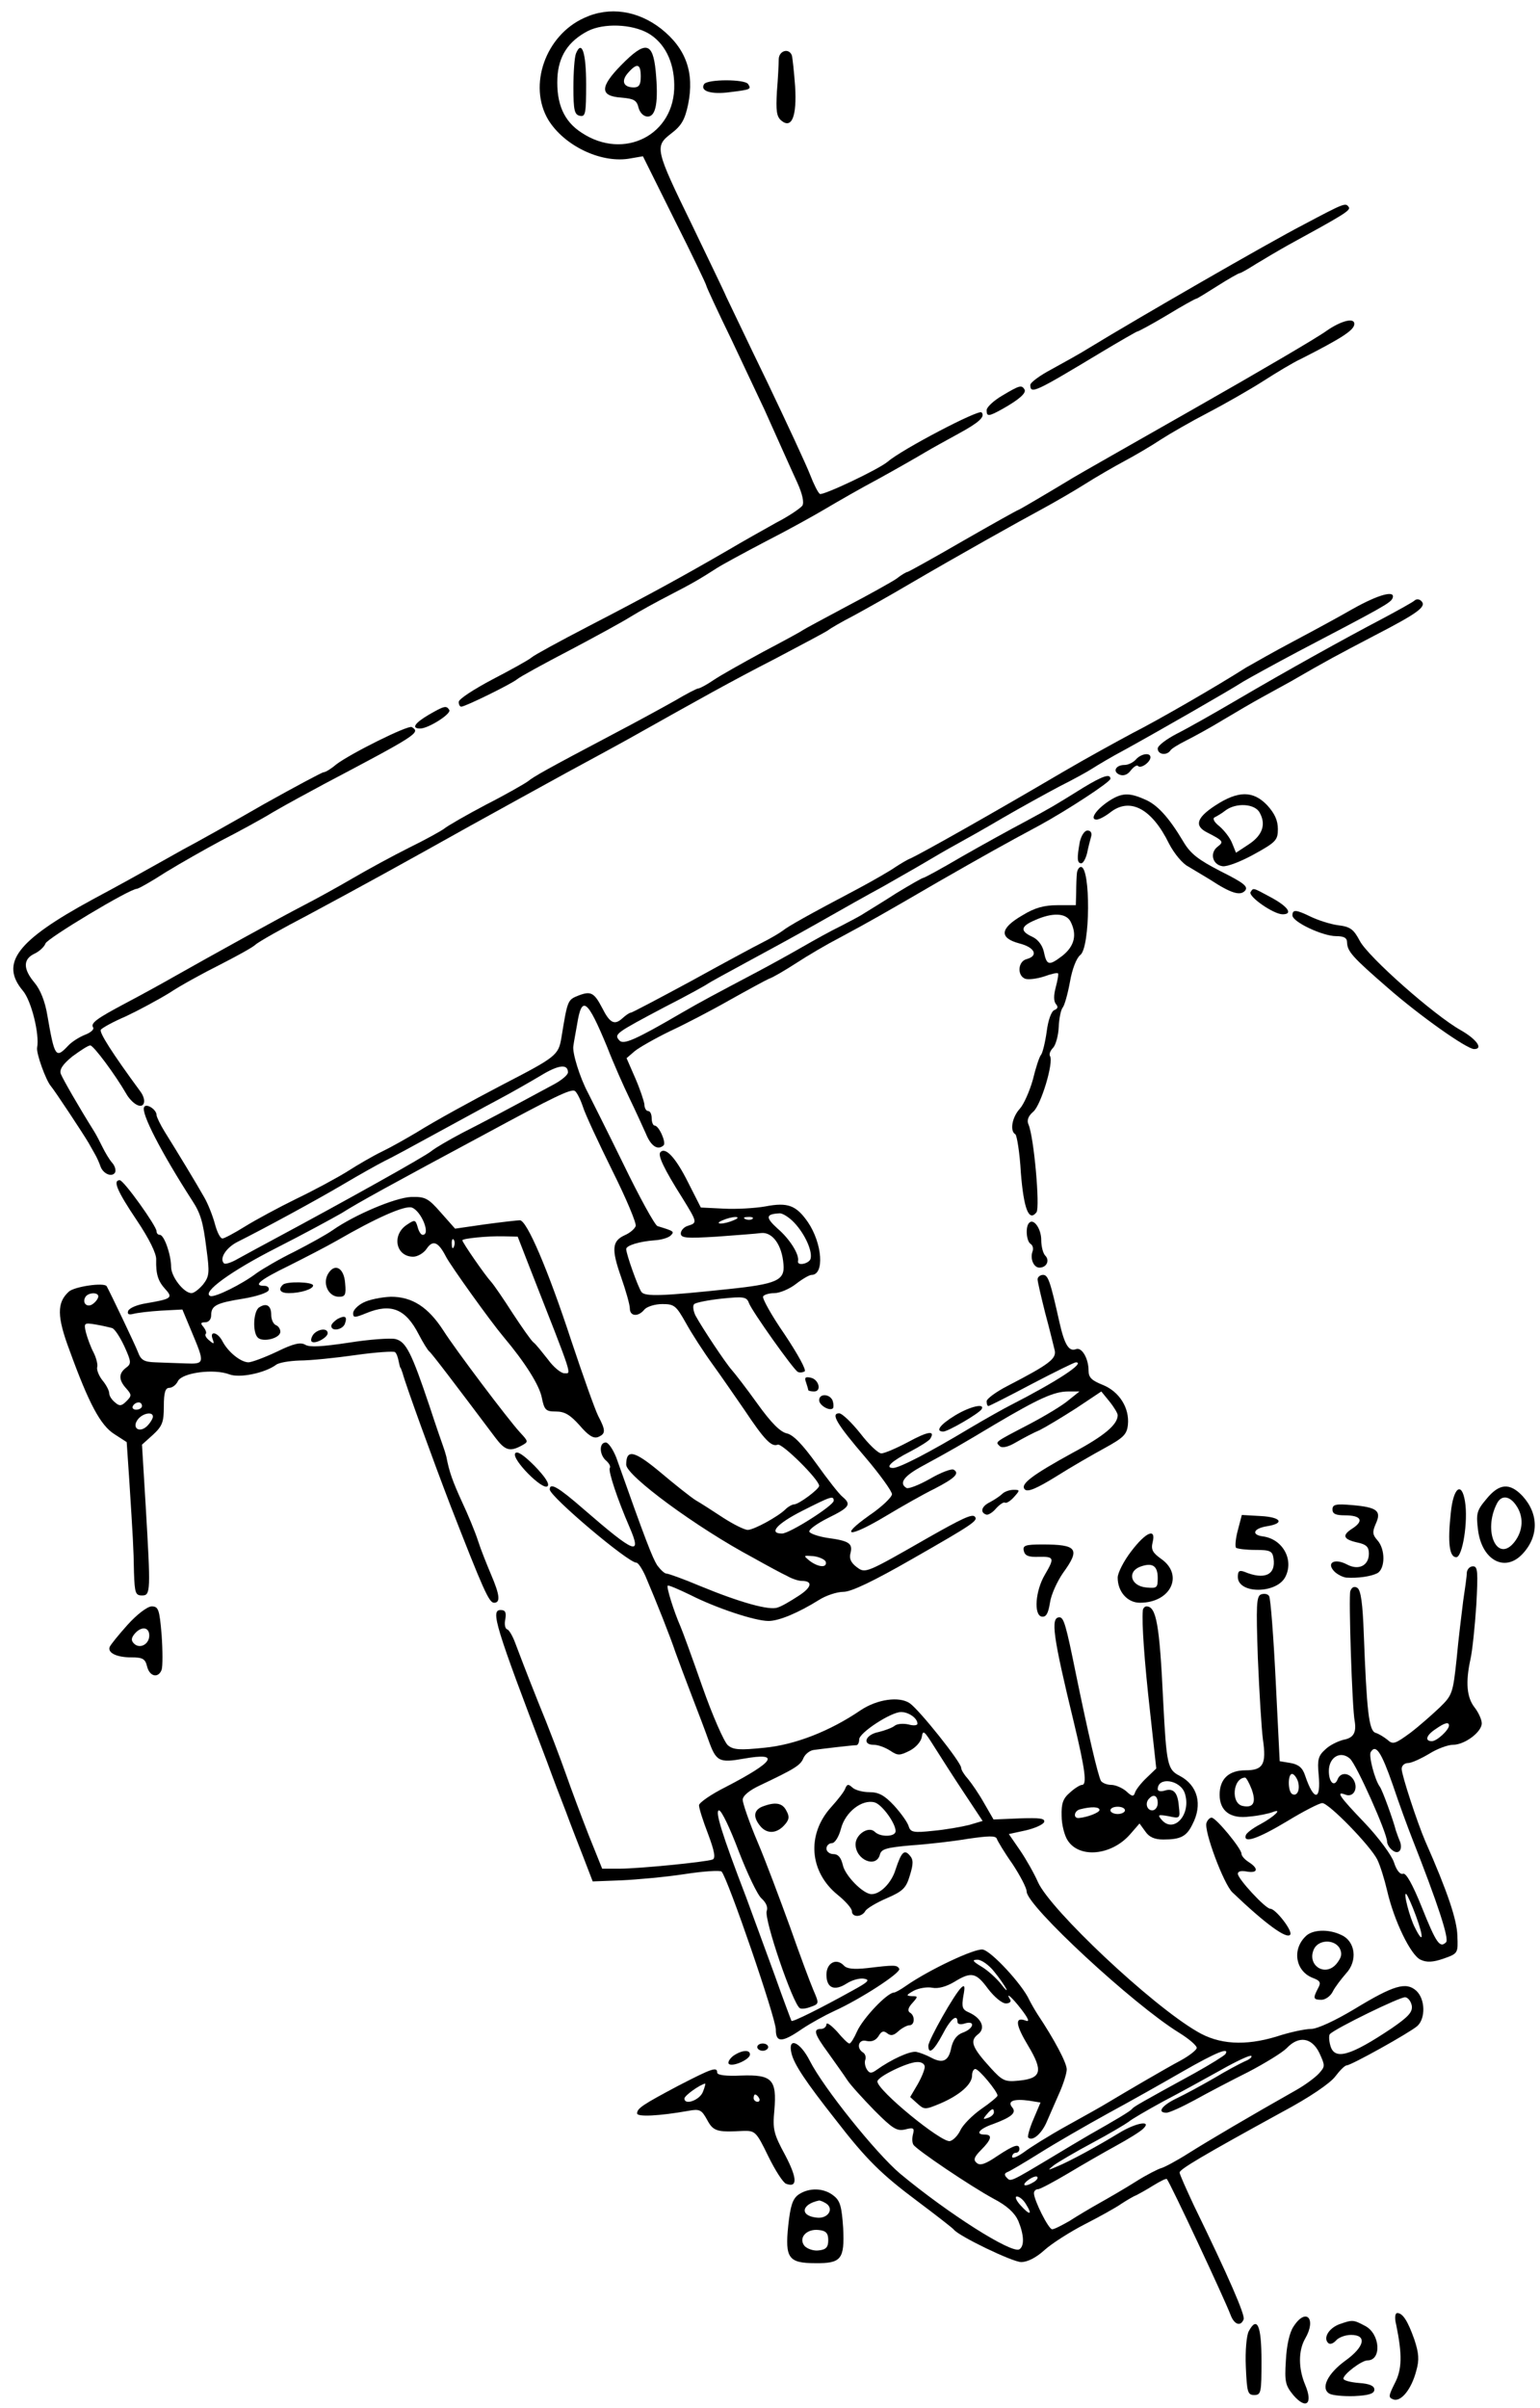 <?xml version="1.0" standalone="no"?>
<!DOCTYPE svg PUBLIC "-//W3C//DTD SVG 20010904//EN"
 "http://www.w3.org/TR/2001/REC-SVG-20010904/DTD/svg10.dtd">
<svg version="1.0" xmlns="http://www.w3.org/2000/svg"
 width="423pt" height="661pt" viewBox="0 0 423 661"
 preserveAspectRatio="xMidYMid meet">
<g transform="translate(0,661) scale(0.1,-0.1)"
fill="#000000" stroke="none">
<path d="M1605 6561 c-107 -48 -155 -186 -99 -280 43 -70 141 -118 219 -107
l41 7 87 -175 c48 -95 87 -177 87 -180 0 -3 31 -70 69 -148 37 -79 78 -165 91
-193 41 -91 67 -150 90 -200 14 -31 19 -54 14 -63 -5 -7 -37 -29 -72 -47 -34
-19 -93 -52 -130 -74 -126 -73 -217 -123 -387 -211 -77 -40 -147 -78 -155 -85
-8 -7 -57 -34 -107 -60 -51 -27 -93 -54 -93 -62 0 -7 3 -13 7 -13 11 0 137 62
153 75 8 7 74 43 145 80 72 38 147 79 169 93 21 13 68 39 105 58 66 34 84 45
131 75 14 9 73 41 132 72 59 30 133 71 165 90 32 19 98 57 147 83 49 27 105
59 125 71 20 12 62 35 93 52 57 31 75 47 64 59 -9 8 -219 -102 -257 -135 -26
-22 -179 -94 -187 -89 -5 3 -17 27 -27 53 -10 26 -63 140 -117 253 -55 113
-105 219 -113 235 -7 17 -50 105 -94 197 -102 209 -103 216 -58 251 29 22 38
38 47 80 18 88 -6 154 -74 208 -64 50 -142 62 -211 30z m175 -42 c45 -26 71
-77 72 -141 3 -138 -138 -210 -255 -132 -48 31 -69 79 -66 150 3 60 30 101 84
129 44 22 120 19 165 -6z"/>
<path d="M1582 6463 c-4 -10 -7 -52 -7 -93 0 -63 3 -75 18 -78 15 -3 17 6 17
87 0 86 -12 123 -28 84z"/>
<path d="M1707 6432 c-60 -61 -60 -86 0 -90 34 -3 42 -7 47 -28 4 -14 14 -24
25 -24 23 0 30 41 22 125 -8 80 -28 84 -94 17z m53 -32 c0 -23 -5 -30 -19 -30
-29 0 -36 18 -15 41 24 27 34 24 34 -11z"/>
<path d="M2139 6448 c0 -13 -2 -53 -5 -89 -3 -53 -1 -69 12 -80 29 -24 43 12
38 94 -3 40 -7 78 -9 85 -8 21 -35 13 -36 -10z"/>
<path d="M1934 6379 c-12 -19 19 -29 71 -22 57 7 59 8 50 22 -8 14 -112 14
-121 0z"/>
<path d="M3580 5993 c-95 -49 -459 -259 -585 -336 -27 -17 -76 -44 -107 -61
-32 -17 -58 -36 -58 -43 0 -26 14 -19 190 87 55 33 102 60 104 60 3 0 40 20
82 45 41 25 77 45 80 45 2 0 28 16 58 35 30 19 58 35 61 35 3 0 24 12 46 26
23 14 62 37 87 51 150 82 172 95 167 104 -9 13 -10 13 -125 -48z"/>
<path d="M3644 5702 c-21 -16 -183 -111 -359 -211 -176 -100 -327 -186 -335
-191 -71 -43 -151 -90 -153 -90 -2 0 -70 -38 -152 -85 -81 -47 -150 -85 -152
-85 -3 0 -17 -8 -31 -19 -15 -10 -76 -44 -137 -76 -60 -32 -114 -61 -120 -65
-5 -4 -55 -31 -110 -60 -55 -30 -116 -64 -135 -77 -19 -13 -38 -23 -42 -23 -4
0 -33 -15 -65 -34 -32 -18 -107 -59 -168 -91 -186 -98 -219 -117 -235 -130 -8
-6 -60 -36 -115 -64 -55 -29 -107 -59 -115 -66 -8 -6 -51 -30 -96 -52 -44 -22
-114 -60 -155 -84 -41 -24 -101 -57 -134 -74 -66 -34 -254 -138 -353 -194 -35
-20 -95 -53 -135 -74 -83 -44 -99 -56 -91 -68 3 -5 -7 -14 -23 -20 -15 -6 -36
-19 -46 -30 -34 -36 -37 -31 -57 84 -6 37 -19 70 -35 89 -32 38 -32 65 0 80
13 6 27 19 30 28 5 14 231 150 251 150 4 0 40 20 80 46 41 25 108 63 151 86
43 22 108 57 144 79 36 21 99 55 140 77 256 135 265 141 240 156 -10 6 -169
-73 -208 -103 -14 -12 -29 -21 -34 -21 -4 0 -77 -39 -163 -87 -85 -49 -185
-105 -223 -125 -37 -21 -79 -44 -93 -52 -14 -8 -84 -47 -157 -86 -206 -112
-254 -174 -190 -250 23 -27 46 -119 39 -156 -3 -15 24 -90 38 -106 11 -13 89
-131 103 -155 4 -7 12 -21 17 -30 6 -10 13 -26 16 -35 7 -20 31 -31 40 -17 3
6 0 18 -8 27 -8 9 -19 28 -26 42 -7 14 -17 34 -24 45 -42 67 -85 142 -91 157
-4 12 5 26 32 48 22 16 43 30 49 30 9 0 69 -81 99 -133 6 -11 18 -24 27 -29
22 -13 30 10 12 35 -78 106 -114 163 -109 170 3 5 34 22 69 37 34 16 88 45
119 64 30 20 92 54 138 77 45 23 89 47 98 55 8 8 74 45 145 82 151 81 258 140
444 244 74 41 194 107 265 146 72 39 155 84 185 101 178 100 269 151 390 213
74 39 140 74 145 78 6 5 37 23 70 40 33 18 101 56 150 85 142 83 305 174 370
209 33 18 85 48 115 67 30 19 80 48 110 64 30 16 74 42 98 58 23 15 82 49 130
74 48 25 116 64 152 87 36 23 82 51 104 61 114 58 146 79 146 96 0 18 -37 8
-76 -19z"/>
<path d="M2753 5524 c-24 -14 -43 -32 -43 -40 0 -18 5 -18 43 3 46 26 67 44
61 54 -8 13 -14 11 -61 -17z"/>
<path d="M3715 4938 c-38 -22 -112 -62 -163 -89 -51 -27 -109 -60 -130 -72
-80 -51 -241 -144 -312 -180 -41 -22 -127 -69 -190 -106 -187 -110 -387 -223
-420 -238 -8 -3 -26 -14 -40 -23 -14 -10 -59 -36 -100 -58 -146 -77 -195 -105
-210 -117 -8 -6 -33 -21 -55 -32 -22 -11 -111 -59 -198 -107 -87 -47 -161 -86
-164 -86 -4 0 -14 -7 -24 -16 -21 -19 -34 -13 -55 29 -22 42 -31 47 -65 34
-30 -12 -30 -12 -47 -116 -8 -48 -15 -53 -162 -129 -86 -45 -183 -98 -236
-131 -27 -16 -69 -40 -94 -52 -25 -12 -68 -37 -96 -55 -29 -18 -92 -52 -140
-75 -49 -24 -112 -58 -141 -76 -29 -18 -57 -33 -62 -33 -6 0 -15 18 -21 41 -6
22 -19 55 -29 72 -22 39 -76 128 -108 179 -13 21 -23 42 -23 47 0 15 -28 33
-34 22 -10 -15 47 -125 132 -257 23 -35 30 -59 39 -132 9 -66 8 -76 -9 -98
-11 -13 -25 -24 -32 -24 -21 0 -56 45 -56 72 0 33 -19 88 -31 88 -5 0 -9 4 -9
10 0 14 -90 140 -101 140 -20 0 -7 -30 46 -109 35 -52 55 -93 54 -109 -1 -40
5 -59 25 -81 22 -24 17 -27 -53 -39 -25 -4 -46 -13 -49 -21 -3 -9 2 -11 14 -8
11 3 45 7 77 9 l58 3 25 -60 c37 -88 37 -90 -16 -88 -25 1 -62 2 -83 3 -31 1
-40 6 -48 28 -8 21 -78 167 -86 181 -7 11 -89 -1 -104 -15 -33 -30 -33 -68 2
-161 53 -146 85 -206 123 -230 l34 -22 7 -103 c10 -158 12 -188 13 -255 2 -56
4 -63 22 -63 24 0 24 10 10 249 l-10 165 30 27 c26 24 30 35 30 78 0 38 4 51
15 51 8 0 19 8 24 19 13 23 99 34 141 18 29 -11 98 4 128 26 7 6 36 11 65 12
29 0 98 7 154 15 56 8 105 11 108 8 4 -3 8 -14 10 -25 2 -10 4 -18 5 -18 1 0
3 -7 6 -15 8 -31 84 -240 132 -365 89 -228 105 -265 119 -265 18 0 16 21 -8
77 -11 26 -28 68 -36 93 -8 25 -28 73 -44 107 -26 57 -35 82 -43 124 -2 8 -6
21 -9 29 -3 8 -20 57 -37 109 -50 149 -65 178 -94 185 -14 3 -72 -1 -128 -10
-73 -11 -107 -13 -119 -6 -13 8 -32 4 -79 -19 -34 -16 -69 -29 -78 -29 -22 1
-56 29 -71 58 -13 25 -36 30 -27 6 5 -14 4 -15 -9 -4 -9 7 -13 15 -10 18 3 3
0 11 -6 19 -9 10 -8 13 5 13 9 0 16 8 16 19 0 27 14 34 89 46 36 6 66 16 69
23 2 7 -3 12 -12 12 -32 0 -13 16 67 55 44 22 104 53 132 69 109 63 186 97
206 91 26 -9 53 -75 30 -75 -5 0 -11 10 -14 22 -6 20 -8 20 -29 6 -43 -28 -31
-88 17 -88 12 0 29 10 37 22 17 25 32 19 53 -22 13 -25 121 -176 158 -220 59
-70 98 -132 105 -166 7 -35 11 -39 39 -39 24 0 39 -9 65 -38 24 -28 38 -37 51
-32 21 9 21 18 0 58 -9 18 -42 111 -74 207 -64 195 -122 330 -141 330 -7 0
-50 -5 -95 -11 l-83 -12 -39 44 c-35 40 -43 44 -82 43 -44 -2 -155 -49 -215
-91 -17 -12 -64 -38 -105 -59 -41 -20 -87 -47 -104 -59 -41 -31 -114 -67 -127
-63 -26 9 57 69 181 132 73 37 154 81 180 96 44 28 135 78 396 218 185 100
234 124 244 117 5 -3 15 -22 22 -43 6 -20 43 -99 81 -176 38 -76 67 -145 64
-152 -3 -8 -16 -19 -30 -25 -35 -16 -37 -38 -10 -115 13 -37 24 -76 24 -86 0
-22 23 -24 40 -3 7 8 29 15 49 15 33 0 38 -4 65 -52 16 -29 49 -80 73 -113 24
-33 63 -90 88 -126 54 -81 74 -102 91 -95 12 5 114 -96 114 -113 0 -9 -56 -51
-69 -51 -5 0 -16 -6 -23 -13 -21 -21 -88 -57 -104 -57 -9 0 -39 15 -67 33 -29
19 -63 41 -77 49 -14 9 -57 43 -96 76 -72 60 -94 65 -94 21 0 -30 194 -173
348 -255 39 -22 82 -45 95 -51 12 -7 30 -13 39 -13 32 0 28 -18 -10 -42 -20
-13 -45 -28 -56 -31 -22 -9 -104 14 -213 59 -45 19 -87 34 -92 34 -6 0 -17 11
-26 23 -13 21 -31 66 -112 295 -9 23 -22 42 -29 42 -19 0 -18 -34 1 -50 8 -7
13 -16 10 -20 -5 -8 21 -86 54 -162 35 -81 16 -74 -126 49 -70 61 -93 74 -93
54 0 -19 215 -201 238 -201 5 0 16 -17 25 -37 32 -75 69 -169 82 -208 8 -22
28 -76 45 -120 17 -44 38 -99 46 -122 21 -59 29 -63 97 -51 102 18 85 -8 -50
-78 -40 -20 -73 -43 -73 -50 0 -8 11 -43 25 -79 18 -48 21 -67 12 -70 -20 -7
-203 -25 -254 -25 l-49 0 -37 92 c-20 51 -48 126 -62 166 -14 40 -48 130 -77
200 -28 70 -56 143 -63 162 -7 19 -17 36 -22 37 -6 2 -8 15 -5 28 3 19 0 25
-13 25 -28 0 -15 -43 127 -415 16 -44 40 -107 53 -140 12 -33 34 -89 48 -125
l25 -65 79 3 c43 2 121 9 173 17 52 8 98 11 102 7 17 -18 150 -405 149 -434 0
-36 17 -36 72 2 24 16 64 38 88 49 71 32 184 105 179 116 -6 11 -13 11 -88 2
-37 -4 -56 -2 -64 7 -21 22 -48 7 -48 -25 0 -37 22 -46 56 -24 14 9 35 15 47
13 18 -3 12 -9 -32 -33 -90 -50 -163 -86 -167 -83 -1 2 -23 60 -47 128 -25 69
-60 163 -77 210 -68 177 -87 240 -75 240 7 0 31 -51 54 -112 24 -62 52 -121
63 -130 12 -11 18 -24 14 -34 -8 -22 72 -256 91 -267 5 -3 18 -1 31 4 22 8 22
9 6 46 -9 21 -38 99 -64 173 -27 74 -66 179 -89 233 -23 54 -41 107 -41 116 0
11 18 26 48 40 97 46 111 55 119 75 5 11 18 21 29 22 22 3 105 13 117 13 4 1
7 8 7 16 0 18 87 75 115 75 21 0 45 -17 45 -32 0 -5 -11 -6 -25 -2 -14 3 -31
2 -38 -4 -6 -5 -27 -13 -44 -17 -36 -7 -46 -35 -13 -35 12 0 31 -7 45 -16 21
-14 26 -14 54 0 17 9 31 25 33 38 3 20 7 16 34 -27 17 -27 54 -85 82 -127 l51
-77 -37 -11 c-20 -5 -65 -13 -98 -16 -55 -6 -63 -4 -68 12 -3 11 -21 36 -40
57 -27 29 -43 37 -68 37 -19 0 -40 6 -47 13 -11 10 -14 9 -19 -2 -2 -8 -20
-31 -39 -52 -68 -75 -60 -178 18 -241 21 -17 39 -37 39 -45 0 -17 27 -17 37 1
4 7 31 23 59 35 44 19 53 28 63 62 10 32 10 44 0 55 -15 18 -23 10 -39 -38
-11 -37 -42 -68 -66 -68 -23 0 -73 51 -79 80 -5 21 -13 30 -26 30 -10 0 -19 7
-19 15 0 8 7 15 15 15 8 0 19 17 25 40 12 46 58 81 92 72 20 -5 58 -57 58 -79
0 -16 -42 -17 -57 -2 -17 17 -53 -7 -53 -34 0 -43 57 -67 67 -28 4 15 18 19
86 25 45 3 115 11 156 18 56 8 76 9 79 0 2 -6 21 -38 43 -69 21 -32 39 -66 39
-76 0 -39 293 -310 418 -387 29 -18 51 -37 49 -43 -2 -6 -21 -21 -43 -33 -45
-24 -154 -88 -199 -115 -16 -10 -68 -39 -115 -65 -47 -26 -100 -59 -117 -72
-18 -13 -33 -19 -33 -13 0 6 5 11 10 11 6 0 10 5 10 10 0 16 -14 12 -61 -19
-32 -22 -47 -27 -56 -19 -10 8 -8 16 12 36 28 28 32 42 10 42 -28 0 -15 16 23
29 51 19 65 31 52 46 -14 17 5 24 47 18 l31 -5 -19 -45 c-11 -25 -17 -48 -15
-51 12 -12 38 11 52 45 9 21 25 57 35 80 10 23 19 51 19 62 0 18 -34 82 -80
151 -9 14 -19 32 -23 40 -19 42 -105 135 -128 138 -23 3 -148 -56 -211 -100
-14 -10 -29 -18 -32 -18 -19 0 -86 -71 -102 -107 -8 -18 -17 -33 -21 -33 -4 0
-19 15 -34 33 -16 17 -28 26 -29 20 0 -7 -7 -13 -15 -13 -22 0 -19 -13 20 -66
19 -27 43 -60 52 -74 9 -14 43 -51 75 -84 50 -50 61 -57 84 -52 23 6 26 4 22
-12 -3 -11 -3 -24 1 -30 9 -14 157 -114 220 -148 38 -20 58 -39 68 -61 16 -39
17 -69 3 -78 -21 -13 -197 99 -328 208 -66 56 -210 235 -248 310 -27 53 -61
66 -50 20 7 -30 39 -78 121 -182 85 -110 126 -150 225 -224 52 -39 97 -74 100
-78 14 -18 161 -89 185 -89 17 0 41 12 64 33 20 18 70 50 111 71 41 21 86 46
100 56 14 9 32 20 40 23 8 4 30 16 49 28 18 11 34 19 36 17 10 -12 157 -326
175 -373 10 -27 28 -33 36 -12 4 12 -40 114 -137 313 -21 45 -39 85 -39 90 1
9 61 45 280 165 77 41 134 80 148 99 12 16 26 30 31 30 12 0 172 89 194 108
23 21 22 74 -3 97 -28 25 -62 15 -169 -50 -55 -33 -103 -55 -120 -55 -16 0
-59 -9 -95 -21 -86 -26 -158 -22 -218 14 -126 73 -402 333 -437 410 -10 23
-32 62 -49 87 l-31 45 46 10 c26 6 48 16 51 23 3 10 -12 12 -68 10 l-71 -3
-26 45 c-14 25 -34 54 -44 66 -10 11 -19 25 -19 31 0 15 -114 158 -141 177
-29 20 -90 11 -135 -19 -85 -58 -181 -95 -264 -103 -68 -7 -86 -6 -101 7 -10
9 -42 81 -70 161 -28 80 -55 154 -60 165 -18 41 -39 108 -35 112 2 2 30 -10
63 -26 69 -35 176 -71 214 -71 29 0 83 23 139 58 19 12 49 22 67 22 21 0 82
29 190 91 168 96 181 105 170 116 -8 7 -37 -7 -127 -58 -173 -99 -173 -99
-197 -81 -16 12 -21 24 -17 38 7 27 -4 34 -63 42 -26 4 -48 12 -50 17 -2 6 22
23 52 38 59 29 64 37 39 58 -9 7 -41 48 -71 90 -39 54 -64 80 -82 84 -18 4
-43 29 -81 82 -30 42 -62 83 -70 92 -17 19 -81 115 -100 150 -6 13 -8 27 -3
31 4 4 38 11 76 15 59 6 68 5 74 -12 8 -22 121 -181 134 -189 5 -3 13 -2 19 1
6 3 -19 48 -55 102 -36 52 -62 99 -59 104 3 5 17 9 31 9 14 0 41 11 59 25 18
14 37 25 43 25 36 0 30 86 -10 145 -32 46 -55 55 -117 43 -29 -5 -80 -8 -115
-6 l-62 3 -35 69 c-34 68 -62 98 -76 83 -8 -8 9 -45 61 -127 40 -65 41 -67 15
-75 -11 -3 -20 -13 -20 -21 0 -13 15 -14 98 -9 53 4 109 8 123 10 31 3 57 -33
61 -86 4 -44 -18 -54 -152 -68 -179 -19 -228 -21 -238 -8 -9 12 -42 104 -42
118 0 10 37 21 78 24 18 1 38 7 44 13 11 11 10 12 -36 26 -7 2 -50 80 -95 173
-45 92 -89 179 -96 193 -22 41 -44 111 -40 129 1 9 6 35 10 58 13 82 28 71 83
-62 17 -44 45 -107 61 -140 16 -33 36 -77 45 -97 14 -35 33 -47 49 -32 7 8
-13 54 -25 54 -4 0 -8 9 -8 20 0 11 -4 20 -10 20 -5 0 -10 8 -10 18 -1 9 -12
42 -25 72 l-24 55 22 19 c12 10 56 35 97 55 41 19 116 58 165 86 50 28 98 54
107 58 10 3 44 23 75 43 32 21 85 52 118 69 82 44 119 65 272 154 131 75 181
103 278 155 75 41 195 119 195 128 0 15 -21 8 -74 -24 -82 -51 -87 -54 -161
-94 -38 -20 -116 -63 -172 -95 -56 -33 -104 -59 -107 -59 -3 0 -36 -19 -74
-42 -37 -24 -77 -48 -88 -55 -10 -7 -39 -22 -64 -35 -25 -12 -72 -38 -105 -57
-33 -19 -89 -50 -125 -69 -121 -64 -155 -82 -205 -111 -132 -77 -163 -90 -174
-77 -15 17 -10 20 124 91 61 31 115 61 120 65 6 4 53 30 105 58 52 28 142 77
200 110 58 33 136 77 175 98 38 22 90 51 115 66 25 15 63 37 85 49 22 12 81
45 130 74 50 29 119 67 155 86 36 18 76 40 90 49 14 9 54 33 90 52 89 49 288
163 325 187 17 10 84 47 150 82 235 123 255 134 260 147 9 23 -39 10 -110 -30z
m-2155 -1272 c0 -7 -17 -21 -37 -32 -135 -73 -196 -105 -253 -134 -36 -19 -74
-41 -85 -50 -18 -15 -235 -136 -425 -238 -41 -22 -89 -48 -107 -58 -17 -10
-35 -16 -38 -12 -13 13 6 43 38 59 70 35 216 114 292 159 44 26 94 54 110 62
17 8 80 42 140 75 61 33 139 76 175 95 36 19 88 49 115 65 49 30 75 33 75 9z
m622 -413 c30 -32 51 -80 44 -100 -6 -13 -37 -19 -34 -5 4 18 -23 61 -56 89
-34 31 -33 40 5 42 8 1 27 -11 41 -26z m-167 7 c-11 -5 -27 -9 -35 -9 -9 0 -8
4 5 9 11 5 27 9 35 9 9 0 8 -4 -5 -9z m52 4 c-3 -3 -12 -4 -19 -1 -8 3 -5 6 6
6 11 1 17 -2 13 -5z m-610 -139 c119 -303 113 -285 93 -285 -9 0 -30 17 -45
38 -16 20 -33 42 -40 47 -7 6 -32 42 -57 80 -25 39 -51 77 -59 86 -16 17 -79
108 -79 114 0 5 68 12 113 11 l39 -1 35 -90z m-210 63 c-3 -8 -6 -5 -6 6 -1
11 2 17 5 13 3 -3 4 -12 1 -19z m-977 -137 c0 -5 -6 -14 -14 -20 -16 -13 -32
2 -21 19 8 12 35 13 35 1z m38 -87 c7 -2 22 -25 34 -51 19 -42 19 -47 4 -58
-21 -16 -20 -34 1 -57 15 -17 15 -20 0 -35 -13 -13 -19 -14 -31 -3 -9 7 -16
18 -16 25 0 7 -8 23 -19 36 -10 13 -16 29 -14 36 2 6 -2 24 -10 40 -8 15 -17
40 -21 55 -6 26 -5 27 26 22 18 -3 39 -8 46 -10z m82 -214 c0 -5 -7 -10 -16
-10 -8 0 -12 5 -9 10 3 6 10 10 16 10 5 0 9 -4 9 -10z m30 -29 c0 -5 -7 -17
-16 -26 -22 -21 -44 -4 -24 20 14 16 40 20 40 6z m1870 -231 c0 -13 -121 -90
-142 -90 -38 0 -14 27 55 62 79 40 87 43 87 28z m-22 -167 c5 -18 -20 -16 -44
2 -18 15 -18 15 10 13 16 -2 31 -9 34 -15z m463 -1126 c14 -17 29 -39 33 -47
4 -8 -3 -2 -15 14 -12 15 -36 37 -53 47 -25 15 -27 19 -11 19 11 0 32 -15 46
-33z m-17 -47 c17 -22 38 -40 49 -40 10 0 15 5 12 10 -15 24 5 7 31 -27 19
-25 23 -35 11 -30 -30 11 -28 -11 7 -69 42 -70 37 -90 -26 -96 -38 -4 -45 0
-77 35 -51 56 -58 74 -35 92 22 16 11 44 -24 60 -19 8 -21 15 -16 45 5 26 4
32 -5 24 -19 -17 -91 -145 -91 -160 0 -26 15 -14 39 31 22 43 41 58 41 34 0
-6 9 -8 20 -4 30 9 25 -14 -5 -25 -17 -6 -27 -20 -32 -41 -7 -37 -23 -45 -55
-28 -13 7 -31 14 -41 16 -17 3 -68 -20 -110 -50 -14 -10 -19 -9 -26 2 -5 8 -7
20 -4 27 2 6 0 15 -6 19 -20 12 -13 38 9 32 14 -3 25 1 33 13 8 14 14 16 24 8
10 -8 18 -6 31 6 10 9 24 16 30 16 15 0 16 27 1 35 -7 5 -4 14 7 26 16 18 16
19 -2 19 -16 1 -15 3 6 15 14 7 37 11 51 8 16 -3 38 3 60 16 47 29 60 26 93
-19z m1164 -47 c2 -17 -10 -30 -55 -61 -115 -77 -158 -89 -169 -47 -4 14 -4
28 -1 31 16 16 194 103 207 101 8 -1 16 -12 18 -24z m-254 -129 c16 -35 16
-37 -1 -56 -10 -11 -38 -32 -63 -46 -124 -70 -241 -139 -295 -173 -33 -21 -67
-39 -75 -41 -8 -2 -40 -18 -70 -37 -30 -19 -75 -45 -100 -59 -25 -14 -62 -36
-82 -49 -21 -12 -42 -23 -48 -23 -10 0 -50 80 -50 99 0 6 5 11 11 11 6 0 43
20 82 43 40 24 99 58 132 76 33 18 67 39 75 47 25 24 -19 17 -65 -11 -59 -36
-136 -78 -170 -92 -28 -12 -29 -12 -10 3 11 8 58 36 105 61 47 25 92 52 100
58 8 7 51 32 95 56 44 23 115 62 158 86 44 25 81 42 84 39 3 -3 -5 -10 -18
-15 -13 -6 -51 -26 -84 -46 -33 -19 -79 -44 -102 -55 -42 -20 -56 -40 -29 -40
8 0 43 16 78 35 34 19 101 54 147 77 46 24 93 53 105 65 33 35 69 30 90 -13z
m-258 -3 c-4 -5 -41 -28 -84 -52 -148 -81 -167 -92 -172 -98 -5 -7 -46 -31
-120 -73 -19 -11 -66 -39 -104 -62 -112 -67 -110 -66 -121 -54 -7 7 -6 12 2
15 6 2 47 26 90 53 43 27 128 76 188 109 61 33 153 85 205 115 91 52 128 67
116 47z m-826 -35 c0 -8 -9 -30 -20 -49 l-20 -34 20 -18 c19 -17 21 -17 62 0
54 23 88 53 88 77 0 10 4 18 9 18 10 0 61 -62 61 -73 0 -3 -20 -20 -45 -37
-24 -17 -50 -43 -57 -58 -7 -15 -20 -28 -29 -30 -24 -4 -200 140 -199 164 1
13 81 52 108 53 13 1 22 -5 22 -13z m190 -125 c0 -5 -7 -12 -16 -15 -14 -5
-15 -4 -4 9 14 17 20 19 20 6z m110 -191 c-24 -15 -37 -11 -16 5 11 8 22 12
25 9 3 -3 -1 -9 -9 -14z m-22 -61 c19 -30 11 -32 -15 -3 -12 13 -16 24 -10 24
7 0 18 -9 25 -21z"/>
<path d="M3885 4961 c-6 -5 -44 -26 -85 -48 -107 -56 -267 -145 -400 -223 -63
-37 -139 -80 -167 -94 -29 -15 -53 -33 -53 -41 0 -17 25 -20 35 -5 3 5 23 17
43 27 20 10 66 35 102 57 35 21 83 49 105 61 22 12 58 32 80 44 102 59 127 72
230 126 122 63 144 80 129 95 -6 6 -14 6 -19 1z"/>
<path d="M1178 4648 c-39 -23 -49 -38 -24 -38 23 0 87 41 80 51 -8 13 -14 11
-56 -13z"/>
<path d="M3120 4525 c-7 -8 -21 -15 -31 -15 -25 0 -34 -19 -13 -27 11 -4 22 1
30 12 8 10 17 16 20 12 8 -8 34 11 34 24 0 14 -26 10 -40 -6z"/>
<path d="M3046 4411 c-35 -23 -54 -51 -34 -51 7 0 24 9 38 20 54 42 114 10
161 -86 14 -27 37 -55 53 -63 15 -9 42 -25 60 -36 58 -38 83 -45 96 -30 9 11
-3 21 -67 53 -62 32 -83 48 -103 82 -40 67 -72 102 -107 116 -43 19 -63 17
-97 -5z"/>
<path d="M3337 4398 c-50 -33 -57 -55 -22 -73 45 -23 47 -26 30 -39 -23 -17
-15 -50 13 -54 12 -2 51 13 87 33 60 33 65 39 65 69 0 24 -9 43 -29 65 -39 41
-80 41 -144 -1z m123 -19 c18 -32 8 -62 -30 -87 l-35 -23 -11 27 c-6 15 -22
35 -35 46 -14 11 -19 21 -13 24 6 3 20 11 30 19 29 22 81 19 94 -6z"/>
<path d="M2966 4299 c-8 -44 -8 -59 4 -59 5 0 12 12 16 28 3 15 8 35 11 45 3
10 -1 17 -10 17 -8 0 -17 -14 -21 -31z"/>
<path d="M2958 4213 c-1 -10 -2 -34 -2 -53 l-1 -35 -50 0 c-37 0 -63 -7 -97
-28 -62 -36 -64 -62 -8 -77 43 -11 53 -34 20 -43 -24 -6 -27 -45 -4 -54 9 -3
32 0 51 6 19 7 36 11 39 9 2 -2 -1 -19 -6 -38 -6 -22 -6 -38 0 -46 7 -8 6 -13
-4 -17 -8 -3 -17 -27 -21 -59 -4 -29 -11 -57 -15 -63 -5 -5 -15 -36 -23 -69
-9 -32 -25 -68 -36 -80 -21 -23 -28 -61 -12 -70 4 -3 12 -50 15 -105 8 -100
22 -136 43 -109 10 14 -7 207 -22 241 -5 11 -1 23 13 35 21 17 57 136 46 153
-3 5 1 15 9 23 7 8 14 33 15 56 1 24 6 48 11 54 5 6 14 38 20 71 6 35 18 65
28 73 28 20 29 242 2 242 -5 0 -10 -8 -11 -17z m-18 -132 c19 -36 12 -68 -22
-95 -37 -28 -43 -27 -51 12 -4 17 -16 33 -31 40 -35 16 -33 29 7 46 47 21 84
20 97 -3z"/>
<path d="M3435 4161 c-7 -12 63 -61 88 -61 30 0 14 22 -33 47 -50 27 -47 26
-55 14z"/>
<path d="M3550 4097 c0 -18 83 -57 120 -57 22 0 30 -5 30 -17 1 -25 14 -40
112 -125 88 -77 217 -168 237 -168 26 0 7 27 -37 52 -73 41 -254 201 -277 245
-17 32 -26 39 -60 43 -22 3 -55 14 -74 23 -41 20 -51 21 -51 4z"/>
<path d="M2827 3253 c-11 -10 -8 -51 4 -58 6 -4 8 -13 5 -21 -7 -19 3 -44 19
-44 20 0 29 20 16 33 -6 6 -11 25 -11 43 0 31 -21 60 -33 47z"/>
<path d="M900 3111 c-14 -27 3 -61 31 -61 17 0 20 5 17 37 -3 44 -30 57 -48
24z"/>
<path d="M2850 3098 c0 -7 10 -49 21 -93 12 -44 23 -90 26 -102 5 -23 -14 -38
-130 -98 -31 -16 -57 -35 -57 -42 0 -7 2 -13 5 -13 2 0 56 27 118 60 63 33
118 60 122 60 28 0 -51 -52 -180 -118 -16 -8 -66 -36 -110 -62 -113 -68 -195
-110 -212 -110 -24 0 -4 19 47 45 27 14 52 30 55 35 15 24 -6 21 -61 -9 -32
-17 -65 -31 -73 -31 -9 0 -35 25 -58 55 -24 30 -50 55 -58 55 -24 0 -7 -29 72
-121 40 -47 73 -93 73 -101 0 -8 -28 -35 -62 -58 -86 -61 -55 -62 45 -2 45 27
105 61 134 75 56 29 69 42 53 52 -6 4 -35 -7 -66 -25 -30 -17 -59 -28 -64 -25
-22 13 -7 33 43 60 81 44 105 58 202 116 117 69 160 89 199 89 l31 0 -30 -24
c-16 -14 -66 -44 -110 -67 -96 -50 -91 -47 -79 -59 6 -6 22 -3 44 10 19 11 49
27 66 34 16 8 61 35 100 60 l69 46 22 -27 c13 -16 23 -33 23 -38 0 -26 -37
-57 -123 -103 -113 -62 -146 -87 -132 -101 8 -8 33 3 85 35 41 26 102 61 135
79 51 28 60 37 63 63 5 47 -24 92 -69 110 -30 12 -39 20 -39 39 0 34 -19 66
-35 59 -19 -7 -31 12 -45 74 -25 112 -31 130 -45 130 -8 0 -15 -6 -15 -12z"/>
<path d="M777 3083 c-14 -13 -7 -23 16 -23 33 0 67 11 67 21 0 10 -73 12 -83
2z"/>
<path d="M998 3034 c-16 -8 -28 -21 -28 -29 0 -13 4 -13 36 0 68 28 108 12
144 -58 12 -23 25 -44 29 -47 6 -4 75 -95 181 -236 27 -36 40 -40 72 -23 20
11 20 11 -4 37 -33 36 -177 227 -210 279 -42 65 -86 93 -144 93 -27 -1 -61 -8
-76 -16z"/>
<path d="M712 3021 c-16 -10 -19 -68 -4 -83 14 -14 62 -2 62 16 0 8 -6 16 -12
18 -7 3 -13 15 -13 28 0 26 -13 34 -33 21z"/>
<path d="M927 2989 c-9 -6 -17 -14 -17 -19 0 -16 30 -11 37 5 8 21 1 25 -20
14z"/>
<path d="M861 2947 c-6 -8 -8 -17 -5 -20 9 -8 44 11 44 23 0 15 -26 12 -39 -3z"/>
<path d="M2214 2815 c3 -9 6 -19 6 -21 0 -2 7 -4 16 -4 22 0 13 34 -10 38 -14
3 -17 0 -12 -13z"/>
<path d="M2250 2766 c0 -14 29 -31 38 -22 2 3 2 12 -1 21 -8 19 -37 20 -37 1z"/>
<path d="M2623 2724 c-41 -25 -55 -44 -32 -44 13 0 97 49 105 61 11 18 -32 8
-73 -17z"/>
<path d="M1415 2620 c-10 -16 76 -103 89 -90 6 6 -6 25 -36 56 -30 30 -48 42
-53 34z"/>
<path d="M4083 2495 c-27 -32 -29 -40 -23 -87 11 -81 73 -115 121 -65 46 48
46 111 1 160 -35 37 -64 35 -99 -8z m81 -17 c22 -31 20 -70 -4 -101 -47 -60
-88 29 -48 106 12 23 34 21 52 -5z"/>
<path d="M2753 2509 c-6 -6 -21 -16 -34 -23 -23 -11 -28 -28 -10 -34 5 -2 18
6 27 17 10 11 21 18 24 16 4 -3 15 4 25 15 17 19 17 20 -1 20 -11 0 -25 -5
-31 -11z"/>
<path d="M3985 2457 c-9 -82 -4 -122 15 -122 17 0 33 98 24 153 -9 56 -32 39
-39 -31z"/>
<path d="M3660 2466 c0 -12 9 -16 34 -16 45 0 53 -15 21 -36 -30 -19 -26 -30
15 -39 23 -5 30 -12 30 -30 0 -33 -28 -47 -60 -30 -34 18 -58 5 -35 -19 9 -9
24 -16 33 -17 32 -2 67 3 85 12 22 12 23 66 0 91 -13 15 -14 22 -4 45 16 35 4
45 -64 51 -46 4 -55 2 -55 -12z"/>
<path d="M3400 2409 c-6 -22 -8 -44 -5 -48 4 -3 28 -6 53 -6 41 0 47 -3 50
-23 7 -46 -25 -60 -80 -37 -14 5 -18 2 -18 -14 0 -47 105 -47 130 -1 25 47 -6
104 -60 112 -34 4 -28 22 10 28 50 8 39 25 -17 28 l-52 3 -11 -42z"/>
<path d="M3107 2351 c-20 -26 -37 -59 -37 -72 0 -39 27 -69 61 -69 85 0 121
76 59 120 -24 17 -29 26 -24 46 10 40 -18 29 -59 -25z m73 -73 c0 -27 -2 -29
-32 -26 -42 4 -53 43 -16 57 33 12 48 3 48 -31z"/>
<path d="M2812 2353 c3 -14 13 -18 41 -17 43 1 44 -3 17 -49 -26 -44 -31 -110
-9 -115 12 -2 18 7 23 38 3 22 20 59 36 82 48 66 39 78 -57 78 -47 0 -54 -3
-51 -17z"/>
<path d="M4029 2293 c0 -10 -5 -45 -10 -78 -4 -33 -13 -104 -18 -159 -10 -94
-12 -100 -46 -133 -20 -19 -56 -51 -81 -70 -41 -30 -48 -33 -62 -20 -10 8 -24
17 -34 20 -18 6 -24 60 -32 271 -3 84 -8 121 -18 127 -8 5 -15 2 -19 -9 -5
-14 5 -324 12 -357 5 -31 -3 -46 -30 -51 -16 -4 -39 -15 -51 -27 -19 -17 -22
-28 -18 -69 7 -72 -13 -74 -37 -3 -7 22 -18 31 -40 35 l-30 5 -11 221 c-6 121
-14 226 -18 232 -3 6 -13 8 -22 5 -13 -5 -14 -28 -9 -175 4 -94 10 -194 14
-224 10 -68 0 -84 -48 -84 -46 0 -71 -24 -71 -67 0 -45 30 -67 82 -60 24 2 52
8 63 12 30 12 6 -12 -35 -34 -19 -10 -36 -23 -38 -29 -8 -24 33 -10 113 38 46
28 89 50 97 50 18 0 132 -117 151 -155 8 -16 20 -55 27 -85 19 -83 65 -178 92
-190 17 -8 34 -7 63 3 40 14 40 15 38 63 -1 43 -27 121 -88 259 -22 51 -65
182 -65 199 0 9 8 16 18 16 9 0 35 12 57 25 22 14 52 25 66 25 32 0 79 35 79
59 0 10 -9 30 -20 44 -21 27 -25 68 -11 132 5 22 12 88 16 148 5 93 4 107 -9
107 -9 0 -16 -8 -17 -17z m-49 -420 c0 -12 -33 -43 -47 -43 -20 0 -16 16 10
33 24 17 37 21 37 10z m-154 -164 c17 -51 41 -116 52 -144 72 -183 103 -278
94 -287 -17 -17 -27 -3 -67 97 -25 62 -43 94 -51 91 -8 -3 -18 9 -25 31 -6 19
-42 68 -80 108 -71 74 -81 89 -53 78 21 -8 35 16 23 39 -12 22 -37 24 -45 3
-9 -22 -24 -8 -24 23 0 38 32 57 58 34 18 -16 102 -204 102 -228 0 -6 6 -17
14 -23 18 -15 31 2 20 27 -4 9 -8 22 -10 27 -7 28 -37 111 -44 120 -14 19 -31
85 -25 95 14 23 29 1 61 -91z m-261 11 c7 -23 -2 -43 -16 -35 -12 8 -12 55 0
55 5 0 12 -9 16 -20z m-127 -22 c13 -36 5 -52 -24 -46 -34 6 -28 77 6 78 3 0
11 -14 18 -32z m451 -347 c22 -60 21 -80 -2 -34 -15 28 -34 102 -24 93 3 -3
15 -29 26 -59z"/>
<path d="M350 2149 c-25 -28 -47 -55 -49 -61 -5 -16 20 -28 60 -28 31 0 38 -4
43 -25 7 -28 31 -33 40 -9 3 9 3 52 0 95 -6 72 -9 79 -28 79 -12 -1 -40 -22
-66 -51z m60 -29 c0 -24 -26 -38 -42 -22 -8 8 -8 15 2 27 18 21 40 19 40 -5z"/>
<path d="M3139 2188 c-3 -33 4 -136 20 -278 l17 -155 -26 -25 c-15 -14 -29
-32 -32 -40 -4 -13 -8 -13 -25 3 -11 9 -29 17 -41 17 -11 0 -24 5 -28 11 -8
14 -36 134 -69 295 -27 133 -33 154 -45 154 -25 0 -18 -51 40 -290 31 -129 36
-170 22 -170 -5 0 -20 -9 -33 -21 -19 -16 -24 -30 -23 -64 0 -24 8 -55 17 -68
32 -49 119 -41 170 16 l27 31 16 -22 c10 -15 25 -22 49 -22 47 0 64 8 80 41
29 55 15 108 -35 134 -33 17 -36 30 -45 205 -10 212 -19 260 -46 260 -5 0 -10
-6 -10 -12z m115 -500 c20 -58 -30 -114 -64 -73 -11 13 -9 14 20 9 31 -7 32
-6 28 27 -3 39 -15 51 -40 43 -10 -3 -18 -1 -18 4 0 35 61 26 74 -10z m-74
-28 c0 -11 -7 -20 -15 -20 -15 0 -21 21 -8 33 12 13 23 7 23 -13z m-160 -19
c0 -7 -33 -20 -57 -22 -16 -1 -13 20 4 24 31 8 53 7 53 -2z m70 -1 c0 -5 -9
-10 -20 -10 -11 0 -20 5 -20 10 0 6 9 10 20 10 11 0 20 -4 20 -10z"/>
<path d="M2093 1650 c-23 -10 -25 -29 -4 -54 18 -21 44 -20 65 3 14 15 15 24
6 40 -11 22 -31 25 -67 11z"/>
<path d="M3314 1606 c-8 -21 47 -168 71 -191 90 -86 150 -130 159 -116 7 10
-40 71 -55 71 -13 0 -89 82 -89 96 0 7 10 9 25 6 30 -5 33 8 5 26 -11 7 -20
17 -20 23 0 14 -70 99 -82 99 -5 0 -11 -6 -14 -14z"/>
<path d="M3586 1294 c-38 -37 -27 -96 20 -114 21 -8 23 -13 14 -29 -14 -27
-13 -31 10 -31 10 0 25 10 31 23 6 12 23 34 36 49 33 35 26 89 -13 106 -35 17
-80 15 -98 -4z m94 -33 c7 -15 5 -24 -8 -41 -32 -40 -85 -4 -62 41 14 25 56
25 70 0z"/>
<path d="M2080 990 c0 -5 7 -10 15 -10 8 0 15 5 15 10 0 6 -7 10 -15 10 -8 0
-15 -4 -15 -10z"/>
<path d="M2014 966 c-10 -8 -16 -18 -12 -22 10 -9 58 12 58 26 0 14 -23 12
-46 -4z"/>
<path d="M1863 884 c-98 -52 -113 -62 -113 -76 0 -10 61 -7 140 7 32 6 37 3
52 -24 17 -32 27 -35 98 -31 34 1 37 -1 70 -69 19 -39 41 -73 49 -76 32 -12
31 15 -2 78 -32 59 -35 71 -30 124 7 84 -6 98 -91 95 -40 -2 -66 1 -66 8 0 17
-14 12 -107 -36z m68 -16 c-8 -23 -51 -39 -51 -19 0 8 42 38 57 41 1 0 -1 -10
-6 -22z m154 -18 c3 -5 1 -10 -4 -10 -6 0 -11 5 -11 10 0 6 2 10 4 10 3 0 8
-4 11 -10z"/>
<path d="M2193 585 c-16 -12 -22 -30 -28 -86 -9 -88 1 -102 74 -102 72 -1 81
11 77 96 -4 59 -8 75 -26 89 -27 22 -68 23 -97 3z m76 -24 c23 -15 5 -43 -26
-39 -47 5 -42 37 7 47 3 0 11 -3 19 -8z m6 -101 c0 -19 -6 -26 -26 -28 -14 -2
-31 4 -39 12 -18 22 5 48 39 44 20 -2 26 -9 26 -28z"/>
<path d="M3835 228 c17 -83 16 -123 -4 -161 -17 -34 -18 -39 -4 -44 21 -8 50
28 63 78 9 31 7 49 -5 86 -18 51 -32 73 -47 73 -6 0 -8 -13 -3 -32z"/>
<path d="M3553 223 c-11 -16 -19 -52 -21 -93 -4 -60 -1 -69 21 -96 35 -40 54
-23 32 29 -19 45 -19 94 0 127 32 55 2 86 -32 33z"/>
<path d="M3678 229 c-28 -11 -44 -37 -30 -51 5 -5 14 -2 22 7 7 8 25 15 41 15
45 0 37 -33 -16 -71 -48 -35 -68 -75 -44 -90 8 -5 39 -8 69 -7 41 2 55 7 55
18 0 10 -13 16 -42 18 -24 2 -43 7 -43 12 0 12 50 50 66 50 40 0 35 74 -7 95
-32 17 -34 17 -71 4z"/>
<path d="M3430 210 c-6 -11 -10 -54 -8 -98 3 -69 5 -77 23 -77 19 0 20 7 20
94 0 97 -12 124 -35 81z"/>
</g>
</svg>
